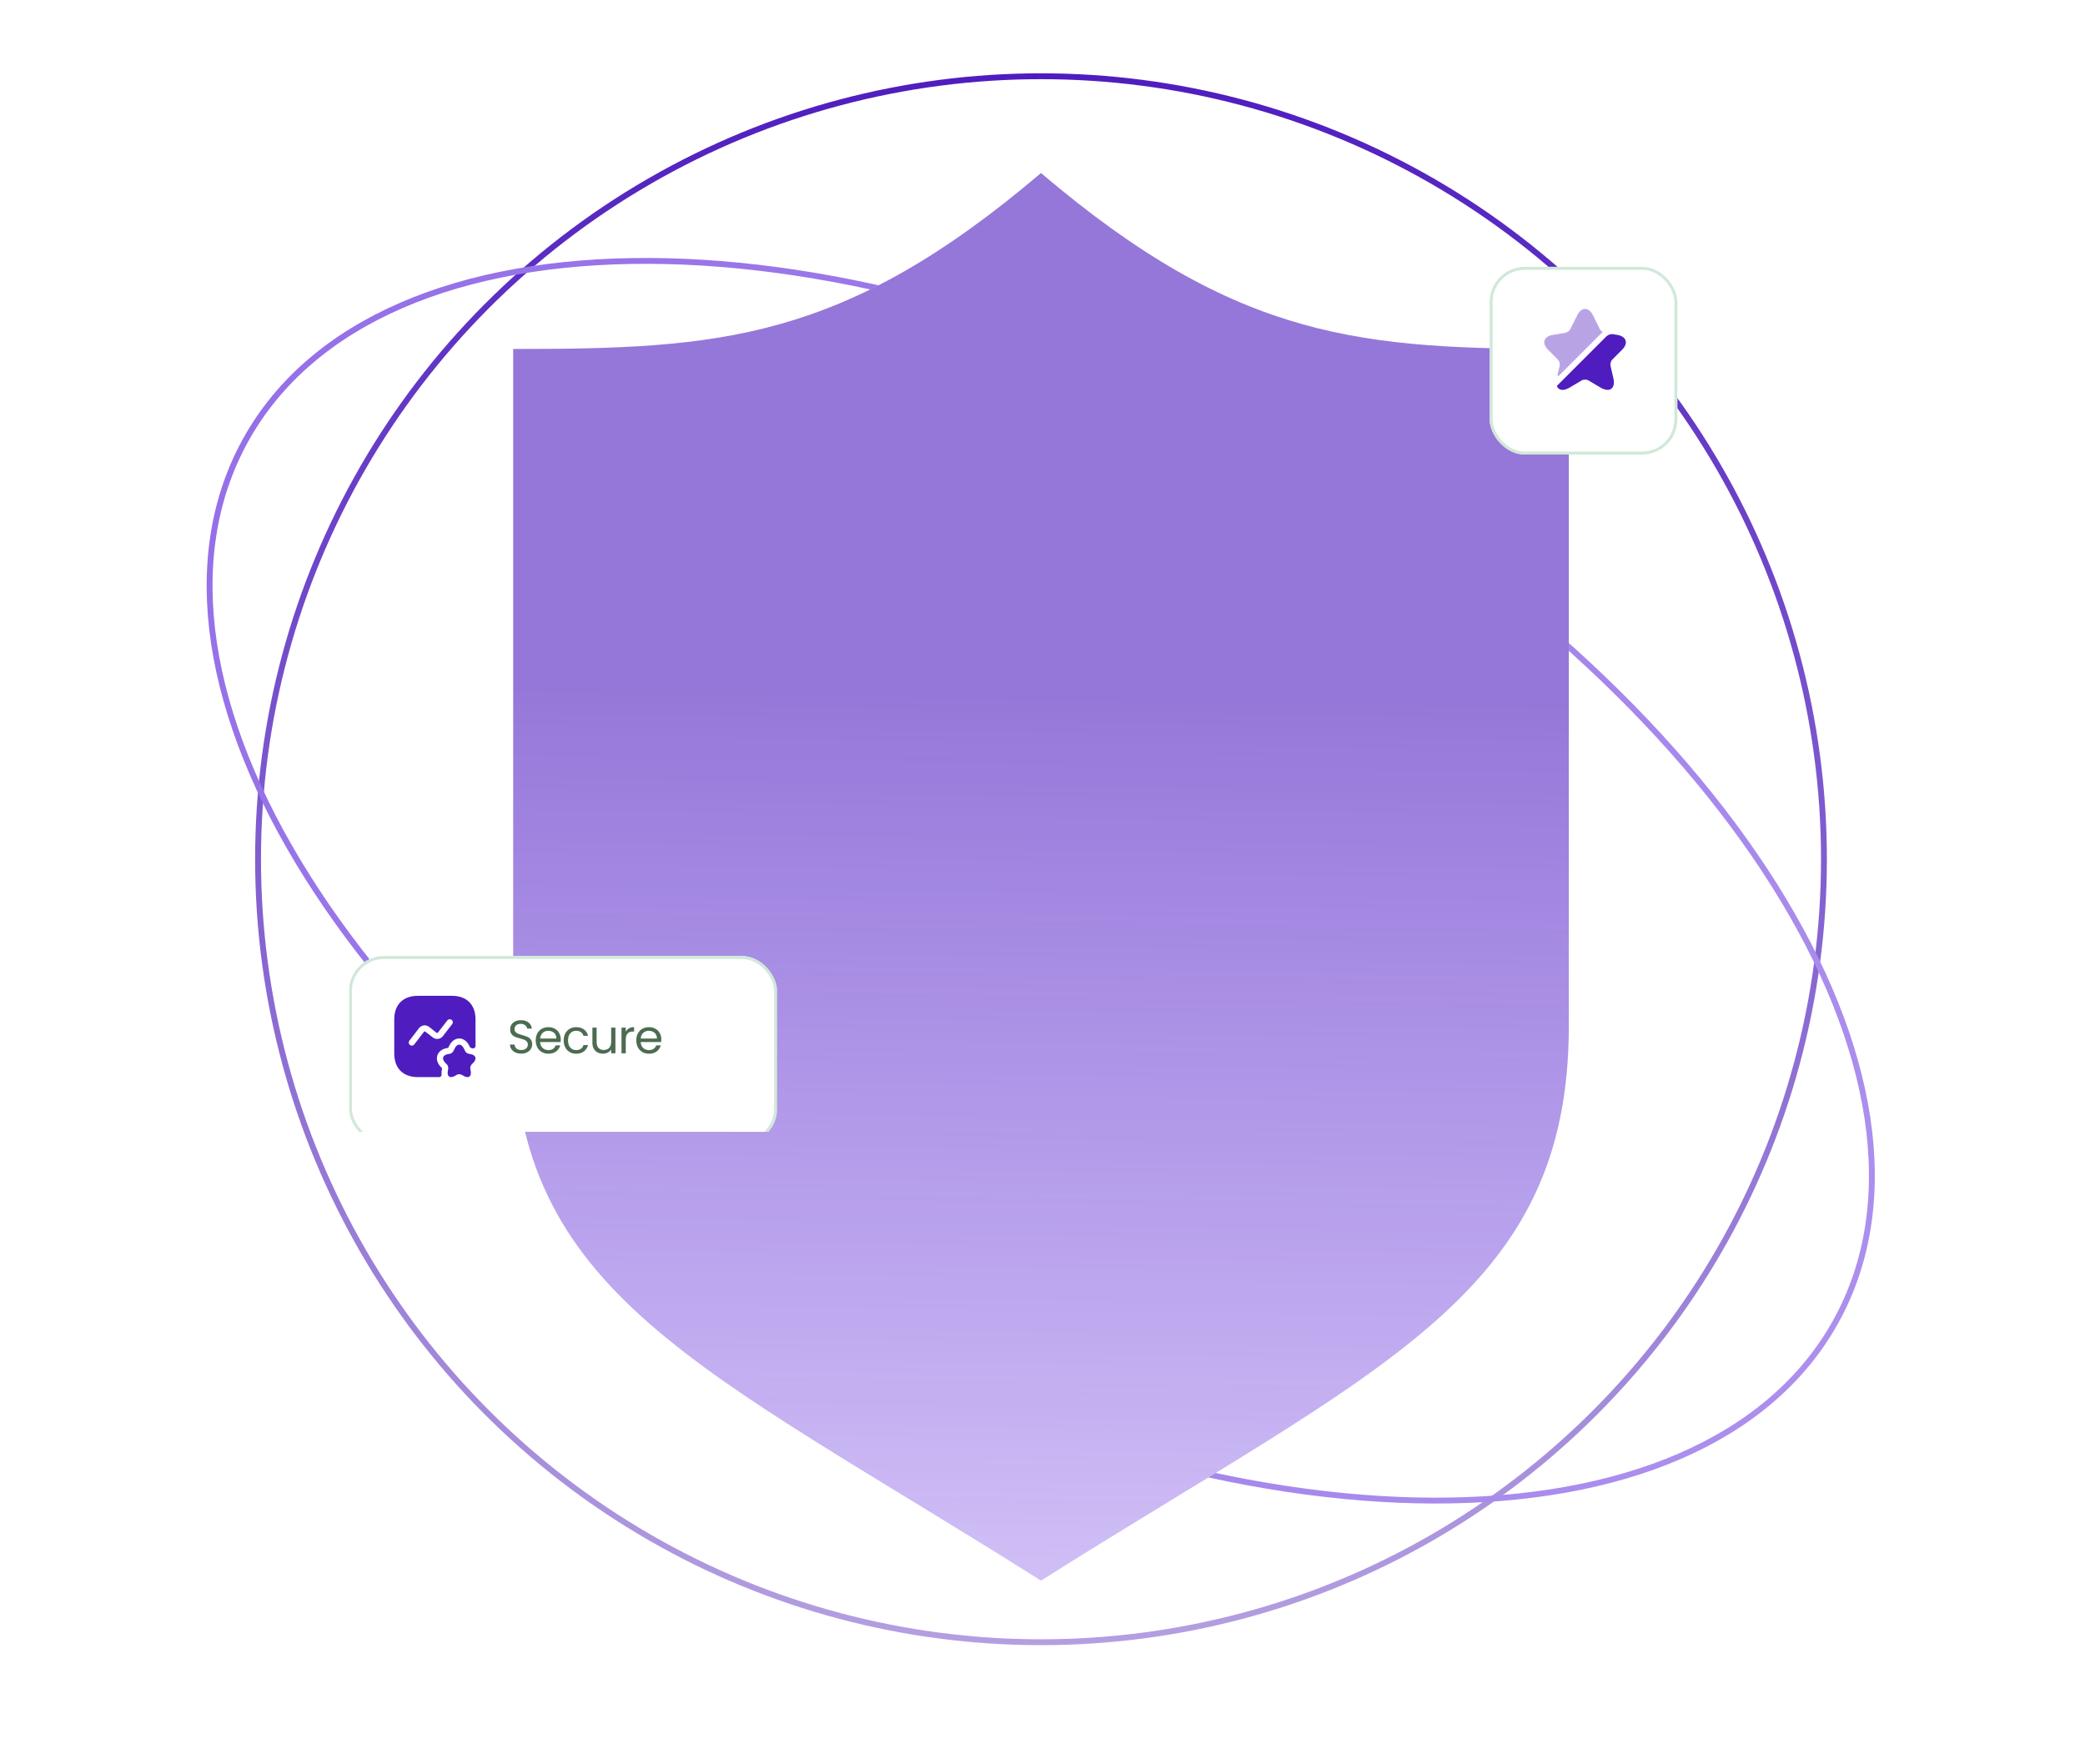 <svg width="513" height="434" viewBox="0 0 513 434" fill="none" xmlns="http://www.w3.org/2000/svg">
<circle cx="256.131" cy="211.398" r="192.639" stroke="url(#paint0_linear_285_624)" stroke-width="1.443"/>
<path d="M60.445 108.257C76.776 78.796 113.362 64.03 159.587 64.189C205.782 64.347 261.421 79.422 315.529 109.415C369.637 139.407 411.907 178.604 436.521 217.696C461.151 256.813 468.017 295.664 451.686 325.125C435.356 354.586 398.77 369.351 352.545 369.193C306.349 369.035 250.709 353.959 196.601 323.966C142.494 293.974 100.224 254.778 75.61 215.686C50.981 176.569 44.114 137.718 60.445 108.257Z" stroke="url(#paint1_linear_285_624)" stroke-width="1.443"/>
<path fill-rule="evenodd" clip-rule="evenodd" d="M256.131 42.568C207.488 83.924 176.997 85.858 126.262 85.858V252.307C126.262 318.728 172.481 336.058 256.131 388.886C339.781 336.058 386 318.728 386 252.307V85.858C335.265 85.858 304.774 83.924 256.131 42.568Z" fill="white"/>
<path fill-rule="evenodd" clip-rule="evenodd" d="M256.131 42.568C207.488 83.924 176.997 85.858 126.262 85.858V252.307C126.262 318.728 172.481 336.058 256.131 388.886C339.781 336.058 386 318.728 386 252.307V85.858C335.265 85.858 304.774 83.924 256.131 42.568Z" fill="url(#paint2_linear_285_624)" fill-opacity="0.6"/>
<mask id="mask0_285_624" style="mask-type:luminance" maskUnits="userSpaceOnUse" x="126" y="42" width="260" height="347">
<path fill-rule="evenodd" clip-rule="evenodd" d="M256.131 42.568C207.488 83.924 176.997 85.858 126.262 85.858V252.307C126.262 318.728 172.481 336.058 256.131 388.886C339.781 336.058 386 318.728 386 252.307V85.858C335.265 85.858 304.774 83.924 256.131 42.568Z" fill="white"/>
<path fill-rule="evenodd" clip-rule="evenodd" d="M256.131 42.568C207.488 83.924 176.997 85.858 126.262 85.858V252.307C126.262 318.728 172.481 336.058 256.131 388.886C339.781 336.058 386 318.728 386 252.307V85.858C335.265 85.858 304.774 83.924 256.131 42.568Z" stroke="white"/>
</mask>
<g mask="url(#mask0_285_624)">
</g>
<g filter="url(#filter0_d_285_624)">
<rect x="366.52" y="62.77" width="46.176" height="46.176" rx="8.658" fill="white"/>
<rect x="366.88" y="63.131" width="45.454" height="45.454" rx="8.297" stroke="#D1E8D8" stroke-width="0.721"/>
</g>
<path opacity="0.4" d="M383.74 90C383.85 89.51 383.65 88.81 383.3 88.46L380.87 86.03C380.11 85.27 379.81 84.46 380.03 83.76C380.26 83.06 380.97 82.58 382.03 82.4L385.15 81.88C385.6 81.8 386.15 81.4 386.36 80.99L388.08 77.54C388.58 76.55 389.26 76 390 76C390.74 76 391.42 76.55 391.92 77.54L393.64 80.99C393.77 81.25 394.04 81.5 394.33 81.67L383.56 92.44C383.42 92.58 383.18 92.45 383.22 92.25L383.74 90Z" fill="#4F1DBF"/>
<path d="M396.7 88.46C396.34 88.82 396.14 89.51 396.26 90L396.95 93.01C397.24 94.26 397.06 95.2 396.44 95.65C396.19 95.83 395.89 95.92 395.54 95.92C395.03 95.92 394.43 95.73 393.77 95.34L390.84 93.6C390.38 93.33 389.62 93.33 389.16 93.6L386.23 95.34C385.12 95.99 384.17 96.1 383.56 95.65C383.33 95.48 383.16 95.25 383.05 94.95L395.21 82.79C395.67 82.33 396.32 82.12 396.95 82.23L397.96 82.4C399.02 82.58 399.73 83.06 399.96 83.76C400.18 84.46 399.88 85.27 399.12 86.03L396.7 88.46Z" fill="#4F1DBF"/>
<g clip-path="url(#clip0_285_624)">
<g filter="url(#filter1_d_285_624)">
<rect x="85.858" y="232.322" width="105.338" height="46.176" rx="8.658" fill="white"/>
<rect x="86.219" y="232.682" width="104.617" height="45.454" rx="8.297" stroke="#D1E8D8" stroke-width="0.721"/>
</g>
<path d="M114.12 257.94L114.44 258.59C114.6 258.91 115.01 259.21 115.35 259.27L115.78 259.34C117.09 259.56 117.39 260.52 116.46 261.46L116.06 261.86C115.79 262.13 115.65 262.65 115.73 263.03L115.78 263.27C116.14 264.85 115.3 265.46 113.93 264.63L113.64 264.45C113.29 264.24 112.71 264.24 112.36 264.45L112.07 264.63C110.69 265.46 109.86 264.85 110.22 263.27L110.27 263.03C110.35 262.66 110.21 262.13 109.94 261.86L109.54 261.46C108.61 260.51 108.91 259.56 110.22 259.34L110.65 259.27C111 259.21 111.4 258.91 111.56 258.59L111.88 257.94C112.5 256.69 113.5 256.69 114.12 257.94Z" fill="#4F1DBF"/>
<path d="M111.19 245H102.81C99.17 245 97 247.17 97 250.81V259.19C97 262.83 99.17 265 102.81 265H108.09C108.44 265 108.69 264.64 108.65 264.29C108.61 263.91 108.63 263.46 108.75 262.94C108.77 262.87 108.75 262.79 108.69 262.73L108.47 262.51C107.62 261.65 107.31 260.61 107.61 259.66C107.92 258.72 108.78 258.06 109.97 257.86L110.27 257.81L110.54 257.27C111.09 256.15 111.99 255.5 113 255.5C114.01 255.5 114.91 256.15 115.46 257.27L115.61 257.58C115.68 257.73 115.82 257.83 115.98 257.86C116.07 257.88 116.16 257.9 116.25 257.92C116.6 258.01 117 257.73 117 257.36V250.81C117 247.17 114.83 245 111.19 245ZM111.26 251.96L108.95 254.94C108.66 255.31 108.25 255.55 107.78 255.6C107.32 255.66 106.85 255.53 106.49 255.24L104.66 253.82C104.59 253.76 104.51 253.76 104.47 253.77C104.43 253.77 104.36 253.79 104.3 253.87L101.92 256.96C101.77 257.15 101.55 257.25 101.32 257.25C101.16 257.25 101 257.2 100.86 257.09C100.53 256.84 100.47 256.37 100.72 256.04L103.1 252.95C103.39 252.58 103.8 252.34 104.27 252.28C104.74 252.22 105.2 252.35 105.57 252.64L107.4 254.08C107.47 254.14 107.54 254.13 107.59 254.13C107.63 254.13 107.7 254.11 107.76 254.03L110.07 251.05C110.32 250.72 110.79 250.66 111.12 250.92C111.46 251.17 111.51 251.64 111.26 251.96Z" fill="#4F1DBF"/>
<path d="M128.259 259.225C127.728 259.225 127.251 259.133 126.827 258.948C126.412 258.756 126.085 258.494 125.846 258.163C125.608 257.824 125.485 257.436 125.477 256.997H126.597C126.635 257.374 126.789 257.694 127.058 257.955C127.335 258.209 127.736 258.336 128.259 258.336C128.759 258.336 129.152 258.213 129.436 257.967C129.729 257.713 129.875 257.39 129.875 256.997C129.875 256.689 129.79 256.439 129.621 256.247C129.452 256.054 129.24 255.908 128.986 255.808C128.732 255.708 128.39 255.6 127.959 255.485C127.428 255.346 127.001 255.208 126.677 255.069C126.362 254.931 126.089 254.715 125.858 254.423C125.635 254.123 125.523 253.722 125.523 253.222C125.523 252.783 125.635 252.395 125.858 252.056C126.081 251.718 126.393 251.456 126.793 251.271C127.201 251.087 127.666 250.994 128.19 250.994C128.944 250.994 129.56 251.183 130.037 251.56C130.522 251.937 130.795 252.437 130.856 253.061H129.702C129.663 252.753 129.502 252.483 129.217 252.252C128.932 252.014 128.555 251.895 128.086 251.895C127.647 251.895 127.289 252.01 127.012 252.241C126.735 252.464 126.597 252.78 126.597 253.188C126.597 253.48 126.677 253.719 126.839 253.903C127.008 254.088 127.212 254.23 127.451 254.33C127.697 254.423 128.04 254.53 128.478 254.654C129.009 254.8 129.436 254.946 129.76 255.092C130.083 255.231 130.36 255.45 130.591 255.75C130.822 256.043 130.937 256.443 130.937 256.951C130.937 257.343 130.833 257.713 130.625 258.059C130.418 258.405 130.11 258.686 129.702 258.902C129.294 259.117 128.813 259.225 128.259 259.225ZM137.975 255.739C137.975 255.939 137.963 256.15 137.94 256.374H132.884C132.923 256.997 133.134 257.486 133.519 257.84C133.912 258.186 134.385 258.359 134.939 258.359C135.393 258.359 135.77 258.255 136.07 258.048C136.378 257.832 136.594 257.547 136.717 257.193H137.848C137.679 257.801 137.34 258.298 136.832 258.682C136.324 259.06 135.693 259.248 134.939 259.248C134.339 259.248 133.8 259.113 133.323 258.844C132.853 258.575 132.484 258.194 132.215 257.701C131.945 257.201 131.811 256.624 131.811 255.97C131.811 255.315 131.941 254.742 132.203 254.25C132.465 253.757 132.83 253.38 133.3 253.118C133.777 252.849 134.323 252.714 134.939 252.714C135.539 252.714 136.07 252.845 136.532 253.107C136.994 253.368 137.348 253.73 137.594 254.192C137.848 254.646 137.975 255.162 137.975 255.739ZM136.89 255.519C136.89 255.119 136.801 254.777 136.624 254.492C136.447 254.2 136.205 253.98 135.897 253.834C135.597 253.68 135.262 253.603 134.893 253.603C134.362 253.603 133.908 253.772 133.531 254.111C133.161 254.45 132.95 254.919 132.896 255.519H136.89ZM138.689 255.97C138.689 255.315 138.82 254.746 139.082 254.261C139.343 253.769 139.705 253.388 140.167 253.118C140.636 252.849 141.171 252.714 141.771 252.714C142.549 252.714 143.187 252.903 143.688 253.28C144.196 253.657 144.53 254.18 144.692 254.85H143.561C143.453 254.465 143.241 254.161 142.926 253.938C142.618 253.715 142.233 253.603 141.771 253.603C141.171 253.603 140.686 253.811 140.317 254.226C139.947 254.634 139.763 255.215 139.763 255.97C139.763 256.732 139.947 257.32 140.317 257.736C140.686 258.151 141.171 258.359 141.771 258.359C142.233 258.359 142.618 258.251 142.926 258.036C143.234 257.82 143.445 257.513 143.561 257.112H144.692C144.523 257.759 144.184 258.278 143.676 258.671C143.168 259.056 142.533 259.248 141.771 259.248C141.171 259.248 140.636 259.113 140.167 258.844C139.705 258.575 139.343 258.194 139.082 257.701C138.82 257.209 138.689 256.631 138.689 255.97ZM151.424 252.818V259.144H150.374V258.209C150.173 258.532 149.893 258.786 149.531 258.971C149.177 259.148 148.784 259.237 148.353 259.237C147.861 259.237 147.418 259.136 147.026 258.936C146.633 258.729 146.322 258.421 146.091 258.013C145.868 257.605 145.756 257.109 145.756 256.524V252.818H146.795V256.385C146.795 257.009 146.953 257.49 147.268 257.828C147.584 258.159 148.015 258.325 148.561 258.325C149.123 258.325 149.565 258.151 149.889 257.805C150.212 257.459 150.374 256.955 150.374 256.293V252.818H151.424ZM153.968 253.846C154.153 253.484 154.415 253.203 154.753 253.003C155.1 252.803 155.519 252.703 156.011 252.703V253.788H155.734C154.557 253.788 153.968 254.427 153.968 255.704V259.144H152.918V252.818H153.968V253.846ZM162.716 255.739C162.716 255.939 162.705 256.15 162.681 256.374H157.625C157.664 256.997 157.875 257.486 158.26 257.84C158.653 258.186 159.126 258.359 159.68 258.359C160.134 258.359 160.511 258.255 160.811 258.048C161.119 257.832 161.335 257.547 161.458 257.193H162.589C162.42 257.801 162.081 258.298 161.573 258.682C161.065 259.06 160.434 259.248 159.68 259.248C159.08 259.248 158.541 259.113 158.064 258.844C157.594 258.575 157.225 258.194 156.956 257.701C156.686 257.201 156.552 256.624 156.552 255.97C156.552 255.315 156.682 254.742 156.944 254.25C157.206 253.757 157.571 253.38 158.041 253.118C158.518 252.849 159.064 252.714 159.68 252.714C160.28 252.714 160.811 252.845 161.273 253.107C161.735 253.368 162.089 253.73 162.335 254.192C162.589 254.646 162.716 255.162 162.716 255.739ZM161.631 255.519C161.631 255.119 161.542 254.777 161.365 254.492C161.188 254.2 160.946 253.98 160.638 253.834C160.338 253.68 160.003 253.603 159.634 253.603C159.103 253.603 158.649 253.772 158.272 254.111C157.902 254.45 157.691 254.919 157.637 255.519H161.631Z" fill="#103B19" fill-opacity="0.75"/>
</g>
<defs>
<filter id="filter0_d_285_624" x="357.862" y="56.998" width="63.492" height="63.492" filterUnits="userSpaceOnUse" color-interpolation-filters="sRGB">
<feFlood flood-opacity="0" result="BackgroundImageFix"/>
<feColorMatrix in="SourceAlpha" type="matrix" values="0 0 0 0 0 0 0 0 0 0 0 0 0 0 0 0 0 0 127 0" result="hardAlpha"/>
<feOffset dy="2.886"/>
<feGaussianBlur stdDeviation="4.329"/>
<feColorMatrix type="matrix" values="0 0 0 0 0.063 0 0 0 0 0.231 0 0 0 0 0.098 0 0 0 0.08 0"/>
<feBlend mode="normal" in2="BackgroundImageFix" result="effect1_dropShadow_285_624"/>
<feBlend mode="normal" in="SourceGraphic" in2="effect1_dropShadow_285_624" result="shape"/>
</filter>
<filter id="filter1_d_285_624" x="77.2" y="226.55" width="122.654" height="63.492" filterUnits="userSpaceOnUse" color-interpolation-filters="sRGB">
<feFlood flood-opacity="0" result="BackgroundImageFix"/>
<feColorMatrix in="SourceAlpha" type="matrix" values="0 0 0 0 0 0 0 0 0 0 0 0 0 0 0 0 0 0 127 0" result="hardAlpha"/>
<feOffset dy="2.886"/>
<feGaussianBlur stdDeviation="4.329"/>
<feColorMatrix type="matrix" values="0 0 0 0 0.063 0 0 0 0 0.231 0 0 0 0 0.098 0 0 0 0.08 0"/>
<feBlend mode="normal" in2="BackgroundImageFix" result="effect1_dropShadow_285_624"/>
<feBlend mode="normal" in="SourceGraphic" in2="effect1_dropShadow_285_624" result="shape"/>
</filter>
<linearGradient id="paint0_linear_285_624" x1="256.131" y1="18.038" x2="256.131" y2="404.759" gradientUnits="userSpaceOnUse">
<stop stop-color="#4F1DBF"/>
<stop offset="1" stop-color="#B39FE0"/>
</linearGradient>
<linearGradient id="paint1_linear_285_624" x1="59.814" y1="107.907" x2="452.317" y2="325.475" gradientUnits="userSpaceOnUse">
<stop stop-color="#9570E8"/>
<stop offset="1" stop-color="#AC8FED"/>
</linearGradient>
<linearGradient id="paint2_linear_285_624" x1="276.5" y1="574.5" x2="283" y2="171.5" gradientUnits="userSpaceOnUse">
<stop stop-color="#5812F6" stop-opacity="0"/>
<stop offset="1" stop-color="#4F1DBF"/>
</linearGradient>
<clipPath id="clip0_285_624">
<rect width="105.338" height="46.176" fill="white" transform="translate(85.858 232.322)"/>
</clipPath>
</defs>
</svg>
